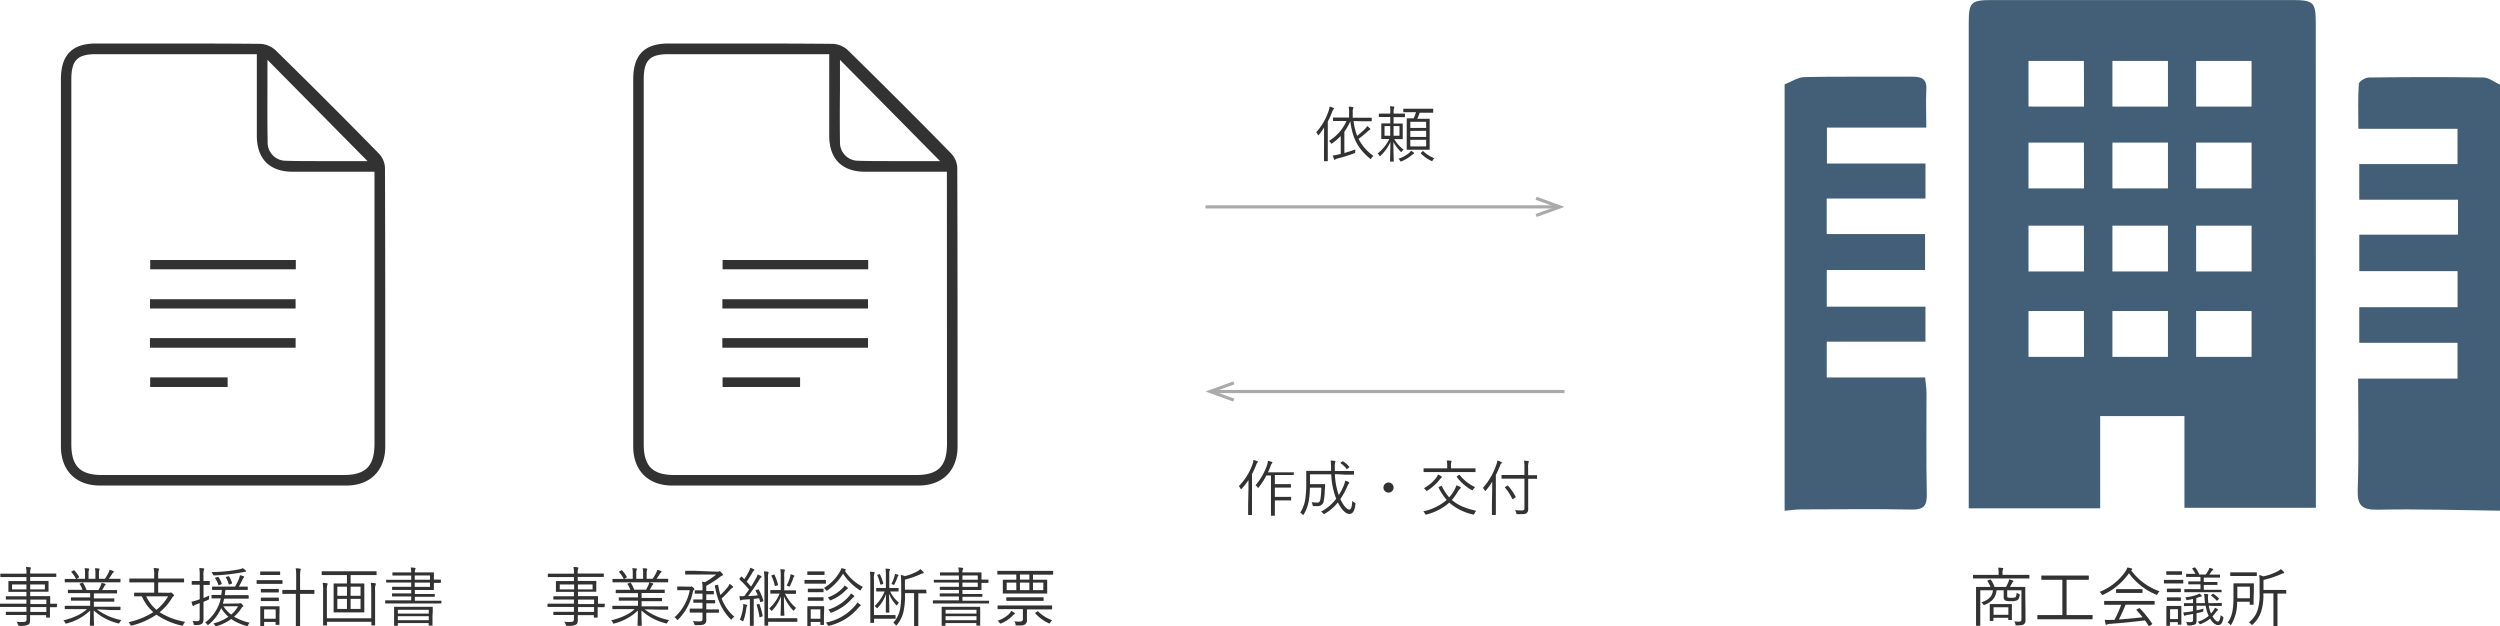 <svg xmlns="http://www.w3.org/2000/svg" viewBox="0 0 779.79 195.34"><defs><style>.cls-1{fill:#435f77;}.cls-2{fill:#323232;}.cls-3{fill:none;stroke:#aaa;stroke-miterlimit:10;stroke-width:0.99px;}.cls-4{fill:#aaa;}</style></defs><g id="レイヤー_2" data-name="レイヤー 2"><g id="レイアウト"><path class="cls-1" d="M596.3,154.37c-4.57-.08-9.43-.12-15.3-.12q-6.25,0-12.5,0l-6.5,0h-.83V29.27a6.71,6.71,0,0,1,1.75-.65c5.24-.1,10.56-.12,15.08-.12h8.89q4.74,0,9.46,0c-.11,2.26-.1,4.47-.07,6.78h-31v20.3H596v1.83H565.23V77.56h30.69v2.1H565.25v20.55H596V102H565.24v20.26h31.07v.12c0,3.54,0,7.08,0,10.62,0,6.94,0,14.11.11,21.19v.17Z"/><path class="cls-1" d="M591.77,126.83c0,2,0,4.11,0,6.16,0,5.49,0,11.13,0,16.77-3.29,0-6.81-.06-10.8-.06q-6.27,0-12.53,0h-2.74V126.83h26M596.7,23.92h-.17q-4.81,0-9.63,0H578c-5.05,0-10.1,0-15.15.12-2.08.05-4.14,1.48-6.2,2.27v133c1.79-.15,3.59-.42,5.38-.42,6.33,0,12.66-.07,19-.07,5.08,0,10.15,0,15.22.12h.31c3.48,0,4.52-1.22,4.44-4.81-.23-10.58-.07-21.16-.1-31.74,0-1.41-.26-2.83-.43-4.65H569.79V106.57h30.79V95.66H569.8V84.21h30.66V73H569.78V61.93h30.81V51H569.85V39.8h31c0-4.22-.19-8,0-11.72.22-3.36-1.29-4.16-4.23-4.16Z"/><path class="cls-1" d="M779.79,159.29c-12.7-.15-25.41-.57-38.1-.31-5.08.1-6.45-1.34-6.28-6.36.4-11.35.13-22.72.13-34.53h31V106.93H735.89V95.83h30.66V84.57H735.9V73.19h30.79V62.29h-30.8V51.17h30.65v-11H735.61c0-5-.16-9.53.14-14,.06-.78,2-2,3.15-2,11.9-.14,23.79-.18,35.69,0,1.74,0,3.47,1.46,5.2,2.24Z"/><path class="cls-1" d="M722.33,7.31c0-6.62-.65-7.29-7.42-7.3q-46.57,0-93.16,0c-7.14,0-7.67.55-7.67,7.54v151h41V129.77h26.28V158.4h41v-4.87Q722.34,80.42,722.33,7.31Zm-72.3,104H632.72V97H650Zm0-26.63H632.72V70.39H650Zm0-25.92H632.72V44.47H650Zm0-25.52H632.72V19H650Zm26.19,78.07H658.9V97h17.32Zm0-26.63H658.9V70.39h17.32Zm0-25.92H658.9V44.47h17.32Zm0-25.52H658.9V19h17.32Zm26.08,78.07H685V97H702.3Zm0-26.63H685V70.39H702.3Zm0-25.92H685V44.47H702.3Zm0-25.52H685V19H702.3Z"/><path class="cls-2" d="M118.27,48C107.39,36.87,96.49,26,85.86,15.59a7.52,7.52,0,0,0-4.6-1.91c-9-.09-18.05-.11-27-.11H30c-7.52,0-11,3.56-11,11.19v73.5q0,20.49,0,41c0,7.52,4.68,12.19,12.19,12.19h76.78c7.52,0,12.19-4.67,12.2-12.17V129.22c0-25.21,0-51.27-.09-76.9A6.89,6.89,0,0,0,118.27,48ZM83.42,28.34q0-3.14,0-6.26V18.66l31.22,31.59h-3.37l-6,0-6.29,0c-3.27,0-6.58,0-9.88-.11a5.66,5.66,0,0,1-5.62-5.86C83.39,39,83.4,33.58,83.42,28.34Zm33.39,110c0,7.06-2.71,9.82-9.65,9.82H31.77c-6.76,0-9.52-2.78-9.52-9.6q0-56.88,0-113.77c0-6,1.87-7.89,7.71-7.89H80.11V26c0,5.52,0,10.93,0,16.34,0,7.23,4,11.22,11.18,11.23h25.52Z"/><path class="cls-2" d="M46.85,84H92.27v-2.9H46.85Z"/><path class="cls-2" d="M46.78,96.23H92.2v-2.9H46.78Z"/><path class="cls-2" d="M46.77,108.46H92.21v-3H46.77Z"/><path class="cls-2" d="M46.84,120.71H71v-3H46.84Z"/><path class="cls-2" d="M296.81,48C285.93,36.87,275,26,264.4,15.59a7.53,7.53,0,0,0-4.61-1.91c-9-.09-18-.11-27-.11H208.51c-7.52,0-11,3.56-11,11.19v73.5q0,20.49,0,41c0,7.52,4.68,12.19,12.19,12.19h76.78c7.52,0,12.19-4.67,12.2-12.17V129.22c0-25.21,0-51.27-.09-76.9A7,7,0,0,0,296.81,48ZM262,28.34q0-3.14,0-6.26V18.66l31.22,31.59h-3.37l-6,0-6.29,0c-3.27,0-6.58,0-9.88-.11A5.66,5.66,0,0,1,262,44.32C261.93,39,261.94,33.58,262,28.34Zm33.38,110c0,7.06-2.7,9.82-9.64,9.82H210.31c-6.77,0-9.52-2.78-9.52-9.6q0-56.88,0-113.77c0-6,1.87-7.89,7.71-7.89h50.15V26c0,5.52,0,10.93,0,16.34,0,7.23,4,11.22,11.18,11.23h25.52Z"/><path class="cls-2" d="M225.39,84h45.42v-2.9H225.39Z"/><path class="cls-2" d="M225.32,96.23h45.42v-2.9H225.32Z"/><path class="cls-2" d="M225.31,108.46h45.44v-3H225.31Z"/><path class="cls-2" d="M225.38,120.71h24.18v-3H225.38Z"/><path class="cls-2" d="M633,180.28c0,.14,0,.16-.14.16s-.72,0-2.6,0h-12.1c-1.86,0-2.48,0-2.58,0s-.16,0-.16-.16v-.82c0-.14,0-.16.16-.16s.72,0,2.58,0h5.24v-.46a7.25,7.25,0,0,0-.14-1.78,12.29,12.29,0,0,1,1.34.1c.14,0,.24.08.24.16a.85.85,0,0,1-.12.36,3.42,3.42,0,0,0-.1,1.16v.46h5.64c1.88,0,2.48,0,2.6,0s.14,0,.14.16Zm-1.22,10.1c0,1.36,0,2.36,0,3a1.49,1.49,0,0,1-.46,1.3c-.26.22-.72.38-2.18.4-.4,0-.42,0-.5-.36a2,2,0,0,0-.38-.88c.5,0,.84.06,1.42.06s.84-.16.84-.72v-9.06h-4.44v1.62c0,.28,0,.5.14.58s.38.14,1.06.14a3,3,0,0,0,1.32-.16c.24-.16.34-.48.42-1.44a1.75,1.75,0,0,0,.66.36c.3.1.32.16.28.48-.12.82-.34,1.28-.76,1.52a3.72,3.72,0,0,1-2,.28,3.68,3.68,0,0,1-1.78-.22,1.29,1.29,0,0,1-.44-1.16v-2h-2.22c-.2,2.2-1.38,3.58-3.6,4.48a.68.68,0,0,1-.28.1c-.1,0-.2-.06-.32-.26a1.87,1.87,0,0,0-.56-.56c2.28-.74,3.48-1.86,3.62-3.76h-3.94v8.3c0,1.78,0,2.54,0,2.64s0,.14-.16.14h-1c-.14,0-.16,0-.16-.14s0-.8,0-2.66v-6.48c0-1.84,0-2.56,0-2.68s0-.16.16-.16.8,0,2.82,0h1.52a8.49,8.49,0,0,0-.92-1.8c-.08-.1-.06-.16.18-.26l.56-.22c.2-.08.26,0,.34.08a9.05,9.05,0,0,1,1.1,2.2h3.58a12.19,12.19,0,0,0,.76-1.56,4.46,4.46,0,0,0,.22-.8,8.51,8.51,0,0,1,1.14.34c.14.06.2.12.2.22s-.08.16-.2.26a1.14,1.14,0,0,0-.28.4,9.46,9.46,0,0,1-.62,1.14h1.84c2,0,2.7,0,2.8,0s.16,0,.16.16,0,.94,0,2.78Zm-4.24.42c0,2,0,2.32,0,2.44s0,.14-.16.14h-.82c-.14,0-.16,0-.16-.14v-.54h-4.62v.82c0,.14,0,.16-.16.16h-.82c-.14,0-.16,0-.16-.16s0-.44,0-2.56V190c0-.94,0-1.3,0-1.42s0-.16.16-.16.58,0,2.1,0h2.4c1.5,0,2,0,2.08,0s.16,0,.16.16,0,.46,0,1.16Zm-1.1-1.38h-4.62v2.34h4.62Z"/><path class="cls-2" d="M652.7,193c0,.14,0,.16-.16.16s-.74,0-2.64,0H638.28c-1.9,0-2.54,0-2.64,0s-.16,0-.16-.16v-1c0-.14,0-.16.16-.16s.74,0,2.64,0h5v-11h-3.62c-2,0-2.68,0-2.78,0s-.16,0-.16-.16v-1c0-.14,0-.16.16-.16s.76,0,2.78,0h8.94c2,0,2.66,0,2.78,0s.16,0,.16.16v1c0,.14,0,.16-.16.16s-.76,0-2.78,0h-4v11h5.34c1.9,0,2.54,0,2.64,0s.16,0,.16.16Z"/><path class="cls-2" d="M673,185.24c-.12.22-.16.32-.26.32a.7.7,0,0,1-.28-.12,19.5,19.5,0,0,1-8.4-6.64,20.1,20.1,0,0,1-8,6.68.74.74,0,0,1-.3.12c-.1,0-.14-.08-.26-.3a2.21,2.21,0,0,0-.62-.68,17.69,17.69,0,0,0,8.14-6.48,4.55,4.55,0,0,0,.52-1.12,7.37,7.37,0,0,1,1.26.26c.2.06.28.12.28.24a.22.22,0,0,1-.14.22,1,1,0,0,0-.22.14,18.64,18.64,0,0,0,8.9,6.56A2.82,2.82,0,0,0,673,185.24Zm-.94,3.2c0,.14,0,.16-.16.16s-.76,0-2.76,0H663c-.6,1.5-1.28,3.06-2.08,4.62,2.4-.16,5.1-.42,7.4-.68-.58-.74-1.2-1.46-1.88-2.2-.12-.12-.08-.18.12-.28l.58-.32c.16-.08.22-.08.3,0a35.87,35.87,0,0,1,3.84,4.74c.08.1.08.18-.1.3l-.62.42a.62.62,0,0,1-.22.1c-.06,0-.1,0-.16-.12-.38-.58-.74-1.14-1.14-1.68-3.52.46-7.52.84-11,1.1a1.51,1.51,0,0,0-.76.18.35.35,0,0,1-.26.12c-.12,0-.18-.1-.22-.22a12.06,12.06,0,0,1-.3-1.34,19.66,19.66,0,0,0,2.18,0c.28,0,.56,0,.86,0a36.32,36.32,0,0,0,2.1-4.7h-2.4c-2,0-2.64,0-2.74,0s-.18,0-.18-.16v-.88c0-.14,0-.16.18-.16s.76,0,2.74,0h9.9c2,0,2.64,0,2.76,0s.16,0,.16.16Zm-3.78-3.66c0,.14,0,.16-.16.16s-.66,0-2.34,0h-3.24c-1.68,0-2.24,0-2.34,0s-.16,0-.16-.16v-.86c0-.14,0-.16.16-.16s.66,0,2.34,0h3.24c1.68,0,2.24,0,2.34,0s.16,0,.16.16Z"/><path class="cls-2" d="M681,181.82c0,.16,0,.18-.16.18s-.54,0-2,0h-1.72c-1.48,0-1.9,0-2,0s-.16,0-.16-.18V181c0-.14,0-.14.16-.14s.52,0,2,0h1.72c1.46,0,1.9,0,2,0s.16,0,.16.14Zm-.4-2.7c0,.14,0,.16-.16.16s-.46,0-1.68,0h-1.22c-1.22,0-1.58,0-1.68,0s-.16,0-.16-.16v-.78c0-.14,0-.16.16-.16s.46,0,1.68,0h1.22c1.22,0,1.58,0,1.68,0s.16,0,.16.16Zm-.2,12.76c0,2.32,0,2.7,0,2.8s0,.16-.16.16h-.78c-.14,0-.16,0-.16-.16v-.62h-2.46v1c0,.12,0,.14-.16.14h-.8c-.14,0-.16,0-.16-.14s0-.52,0-2.94v-1.2c0-1.2,0-1.64,0-1.76s0-.16.16-.16.46,0,1.64,0h1.06c1.18,0,1.54,0,1.66,0s.16,0,.16.16,0,.54,0,1.46Zm-.16-7.34c0,.14,0,.16-.18.16s-.4,0-1.5,0h-1c-1.12,0-1.42,0-1.52,0s-.16,0-.16-.16v-.78c0-.14,0-.16.16-.16s.4,0,1.52,0h1c1.1,0,1.4,0,1.5,0s.18,0,.18.16Zm0,2.74c0,.12,0,.14-.18.14s-.4,0-1.5,0h-1c-1.12,0-1.42,0-1.52,0s-.16,0-.16-.14v-.8c0-.14,0-.16.16-.16s.4,0,1.52,0h1c1.1,0,1.4,0,1.5,0s.18,0,.18.16Zm-.9,2.74h-2.46v3.08h2.46Zm9.62-1.1a9.92,9.92,0,0,0,.68,2.44,8.87,8.87,0,0,0,.82-1,6.08,6.08,0,0,0,.42-.82,6.63,6.63,0,0,1,.8.46c.1.08.16.14.16.24s-.1.16-.22.24a3.07,3.07,0,0,0-.5.56,11.13,11.13,0,0,1-1,1.2c.66,1.16,1.28,1.64,1.66,1.64s.68-.54.9-2a2.23,2.23,0,0,0,.54.4c.32.18.34.2.26.6-.26,1.52-.76,2.08-1.6,2.08s-1.74-.68-2.5-2a11.34,11.34,0,0,1-2.86,1.66,1,1,0,0,1-.3.1c-.1,0-.14-.08-.28-.3a2.51,2.51,0,0,0-.44-.48,8.94,8.94,0,0,0,3.42-1.84,12.82,12.82,0,0,1-.94-3.16l-2.84,0v1.44c.64-.14,1.34-.3,2.18-.54a4,4,0,0,0-.1.62c0,.32,0,.34-.3.4l-1.78.42c0,.76,0,1.44,0,2.06,0,.86-.1,1.2-.48,1.42a4,4,0,0,1-2,.32c-.38,0-.36,0-.48-.4a2.68,2.68,0,0,0-.32-.72,9.36,9.36,0,0,0,1.34.1c.62,0,.86-.16.86-.8V191.5c-.52.1-1,.2-1.58.28a3,3,0,0,0-.8.2c-.08,0-.18.12-.26.12s-.14-.06-.18-.22A7.67,7.67,0,0,1,681,191a11.65,11.65,0,0,0,1.62-.14c.48-.06.94-.14,1.42-.22V189c-1.88,0-2.52.06-2.66.06s-.16,0-.16-.16v-.64c0-.14,0-.14.16-.14s.8,0,2.66,0v-1.3c-.54.12-1.1.24-1.7.34-.32.06-.34.08-.42-.22a1.71,1.71,0,0,0-.32-.6,17.06,17.06,0,0,0,3.66-.82,2.76,2.76,0,0,0,.74-.38,4.31,4.31,0,0,1,.7.58.32.32,0,0,1,.1.2c0,.1-.1.16-.26.18a2.94,2.94,0,0,0-.54.12c-.32.12-.62.22-.94.32v1.58l2.7,0c-.06-.54-.1-1.1-.14-1.72a5.24,5.24,0,0,0-.18-1.16,7.92,7.92,0,0,1,1.06.08c.18,0,.3.08.3.2a.84.84,0,0,1-.08.3,4.07,4.07,0,0,0,0,.94c0,.48.06.92.1,1.36l1.28,0c2,0,2.64-.06,2.78-.06s.14,0,.14.16v.62c0,.14,0,.16-.14.16s-.84,0-2.8,0Zm4-4.36c0,.14,0,.16-.16.16s-.78,0-2.76,0h-5.8c-2,0-2.66,0-2.78,0s-.14,0-.14-.16v-.64c0-.14,0-.16.14-.16s.8,0,2.78,0h2.12v-1.5h-1.14c-1.82,0-2.38,0-2.48,0s-.18,0-.18-.16v-.6c0-.14,0-.16.18-.16s.66,0,2.48,0h1.14v-1.38h-1.64c-1.92,0-2.56,0-2.68,0s-.16,0-.16-.16v-.64c0-.14,0-.16.16-.16s.76,0,2.68,0h.08a8.12,8.12,0,0,0-1-1.56c-.08-.1,0-.16.16-.24l.42-.16c.18-.08.26-.1.36,0A9.53,9.53,0,0,1,686,179.2h2a9.44,9.44,0,0,0,.8-1.24,3.22,3.22,0,0,0,.34-.84,6.68,6.68,0,0,1,1,.28c.14.06.2.1.2.2a.26.26,0,0,1-.16.24,1.33,1.33,0,0,0-.36.38c-.24.34-.44.64-.7,1h.48c1.94,0,2.58,0,2.7,0s.16,0,.16.16V180c0,.14,0,.16-.16.16s-.76,0-2.7,0h-2.2v1.38h1.62c1.8,0,2.38,0,2.48,0s.16,0,.16.16v.6c0,.14,0,.16-.16.16s-.68,0-2.48,0h-1.62v1.5h2.6c2,0,2.66,0,2.76,0s.16,0,.16.16Zm-2.86.78c.14-.12.18-.16.3-.08a7.91,7.91,0,0,1,1.7,1.4c.08.08.08.14-.06.26l-.38.34c-.2.18-.22.16-.32,0a9,9,0,0,0-1.62-1.42c-.14-.08-.12-.14.06-.28Z"/><path class="cls-2" d="M702.94,186.64c0,1.28,0,1.7,0,1.82s0,.16-.16.16h-.9c-.14,0-.16,0-.16-.16v-.78h-3.94a13.24,13.24,0,0,1-1.74,7c-.1.18-.16.28-.24.28s-.14-.08-.26-.22a2,2,0,0,0-.72-.54c1.82-2.34,1.84-5.5,1.84-8.86,0-2.18,0-3.12,0-3.22s0-.16.16-.16.54,0,2,0h2.1c1.4,0,1.84,0,1.94,0s.16,0,.16.16,0,.58,0,1.86Zm1-7.14c0,.14,0,.16-.16.16s-.66,0-2.36,0h-3.26c-1.7,0-2.26,0-2.36,0s-.16,0-.16-.16v-.82c0-.14,0-.16.16-.16s.66,0,2.36,0h3.26c1.7,0,2.24,0,2.36,0s.16,0,.16.16ZM701.76,183h-3.9v2.34c0,.44,0,.86,0,1.26h3.92Zm11.38,2c0,.14,0,.16-.16.16s-.66,0-2.44,0h-.16v7.44c0,1.7,0,2.42,0,2.52s0,.16-.16.16h-.94c-.14,0-.16,0-.16-.16s0-.82,0-2.52V185.1h-3.14a16.63,16.63,0,0,1-.68,5.62,9.55,9.55,0,0,1-2.56,4c-.14.14-.22.22-.3.22s-.12-.08-.24-.22a2.34,2.34,0,0,0-.76-.58,7.77,7.77,0,0,0,2.8-4.06,15.94,15.94,0,0,0,.56-5v-3.1a18.52,18.52,0,0,0-.12-2.6,5.14,5.14,0,0,1,1.3.4,17.33,17.33,0,0,0,4.44-1.58,4.53,4.53,0,0,0,1-.68,4.73,4.73,0,0,1,.92.86.38.38,0,0,1,.12.28c0,.08-.12.16-.26.18a2.16,2.16,0,0,0-.72.24,31.2,31.2,0,0,1-5.46,1.82V184h4.48c1.78,0,2.36,0,2.44,0s.16,0,.16.16Z"/><path class="cls-2" d="M17.72,189.24c0,.14,0,.16-.14.16l-2,0v1.28c0,1.26,0,1.7,0,1.8s0,.16-.16.16h-.88c-.14,0-.16,0-.16-.16v-.62h-5c0,.56,0,1.06,0,1.46,0,.88-.14,1.24-.56,1.52a5.45,5.45,0,0,1-2.7.36c-.38,0-.38,0-.5-.38a3.57,3.57,0,0,0-.48-.9A10.47,10.47,0,0,0,7,194c1.08,0,1.28-.16,1.28-1v-1.18H4.8c-2,0-2.7,0-2.82,0s-.16,0-.16-.16V191c0-.14,0-.16.16-.16s.78,0,2.82,0H8.24v-1.52H2.74c-1.86,0-2.48,0-2.58,0s-.16,0-.16-.16v-.7c0-.14,0-.16.16-.16s.72,0,2.58,0h5.5V187H4.8c-2,0-2.7,0-2.82,0s-.16,0-.16-.14v-.72c0-.14,0-.16.16-.16s.8,0,2.82,0H8.24v-1.36H5.6c-2,0-2.72,0-2.82,0s-.16,0-.16-.18,0-.32,0-1.1v-.84c0-.76,0-1,0-1.1s0-.16.16-.16.82,0,2.82,0H8.24v-1.24H2.88c-1.88,0-2.52,0-2.62,0s-.16,0-.16-.16v-.74c0-.14,0-.16.16-.16s.74,0,2.62,0H8.24a9,9,0,0,0-.14-2.08,8.59,8.59,0,0,1,1.3.1c.14,0,.24.08.24.16a.85.85,0,0,1-.12.38,4.49,4.49,0,0,0-.1,1.4v0h5.36c1.88,0,2.5,0,2.62,0s.16,0,.16.16v.74c0,.14,0,.16-.16.16s-.74,0-2.62,0H9.42v1.24h2.72c2,0,2.72,0,2.84,0s.16,0,.16.16,0,.34,0,1.1v.84c0,.78,0,1,0,1.1s0,.18-.16.18-.82,0-2.84,0H9.42v1.36h3.22c2,0,2.76,0,2.86,0s.16,0,.16.16,0,.52,0,1.78v.44c1.34,0,1.86,0,2,0s.14,0,.14.16ZM8.24,182.3H3.76v1.54H8.24Zm5.76,0H9.42v1.54H14Zm.46,4.72h-5v1.4h5Zm0,2.34h-5v1.52h5Z"/><path class="cls-2" d="M30.22,190.06a18.2,18.2,0,0,0,7.64,3.36,3.52,3.52,0,0,0-.52.72c-.2.38-.2.38-.58.26a17,17,0,0,1-7.52-4c0,3,.1,4.28.1,4.62,0,.14,0,.16-.16.16h-1c-.14,0-.16,0-.16-.16,0-.34.08-1.56.1-4.58a16.58,16.58,0,0,1-7.24,4c-.36.12-.4.12-.58-.24a2,2,0,0,0-.54-.68c3.28-.86,5.66-1.92,7.36-3.52H23c-1.9,0-2.52,0-2.62,0s-.18,0-.18-.16v-.72c0-.14,0-.16.18-.16s.72,0,2.62,0h5.12v-1.6h-3c-2,0-2.74,0-2.84,0s-.16,0-.16-.14v-.7c0-.16,0-.18.16-.18s.8,0,2.84,0h3V185h-4c-2,0-2.66,0-2.76,0s-.18,0-.18-.16v-.72c0-.14,0-.16.18-.16s.76,0,2.76,0h1.6a7.66,7.66,0,0,0-.84-1.72c-.1-.14-.06-.18.16-.26l.52-.18c.2-.08.24-.08.32,0A10.45,10.45,0,0,1,27,184.06h3.7a12.38,12.38,0,0,0,.74-1.46,4.83,4.83,0,0,0,.24-.8c.36.08.66.16,1.06.28.12,0,.22.12.22.22s-.1.18-.18.24a1.39,1.39,0,0,0-.28.42,12.25,12.25,0,0,1-.66,1.1h1.74c2,0,2.66,0,2.78,0s.16,0,.16.16v.72c0,.14,0,.16-.16.16s-.76,0-2.78,0H29.28v1.54h3.38c2,0,2.72,0,2.84,0s.16,0,.16.18v.7c0,.12,0,.14-.16.14s-.8,0-2.84,0H29.28v1.6h5.5c1.9,0,2.52,0,2.64,0s.16,0,.16.16v.72c0,.14,0,.16-.16.16s-.74,0-2.64,0Zm7.36-8.58c0,.14,0,.16-.16.16s-.74,0-2.64,0H23c-1.9,0-2.52,0-2.62,0s-.18,0-.18-.16v-.72c0-.16,0-.18.18-.18s.72,0,2.62,0h.7a9.1,9.1,0,0,0-1.42-2.12c-.08-.1-.08-.16.12-.26l.54-.28c.14-.08.2-.08.28,0a11.63,11.63,0,0,1,1.44,2c.06.12,0,.16-.12.26l-.66.36h2.64v-1.5a8.32,8.32,0,0,0-.12-1.82c.42,0,.9.06,1.22.1.12,0,.2.08.2.18a.55.55,0,0,1-.08.28,3.39,3.39,0,0,0-.12,1.26v1.5h2.14v-1.48a7.16,7.16,0,0,0-.14-1.82c.42,0,.92.06,1.24.1.12,0,.2.08.2.18a.76.76,0,0,1-.08.26,4,4,0,0,0-.12,1.26v1.5h1.86a15,15,0,0,0,1.12-1.88,3.06,3.06,0,0,0,.32-.94,9.49,9.49,0,0,1,1.14.38c.12,0,.2.12.2.2a.27.27,0,0,1-.16.26,1.34,1.34,0,0,0-.34.4c-.32.52-.68,1.06-1.06,1.58h.84c1.9,0,2.52,0,2.64,0s.16,0,.16.18Z"/><path class="cls-2" d="M52.66,184.9a1.27,1.27,0,0,0,.5-.08.71.71,0,0,1,.2,0c.14,0,.24.08.54.38s.38.44.38.56-.08.18-.2.26a1.3,1.3,0,0,0-.42.48,16.78,16.78,0,0,1-3.88,4.46,21.61,21.61,0,0,0,8,3,2.44,2.44,0,0,0-.6.88c-.16.36-.18.36-.56.28a22.34,22.34,0,0,1-7.82-3.4,24.5,24.5,0,0,1-7.62,3.38c-.38.1-.36.08-.54-.28a3.06,3.06,0,0,0-.54-.76,23.92,23.92,0,0,0,7.72-3.12A13.74,13.74,0,0,1,44.26,186L42,186c-.14,0-.16,0-.16-.16V185c0-.12,0-.14.16-.14s.78,0,2.78,0h3.32v-3.2H43.16c-1.92,0-2.56,0-2.66,0s-.16,0-.16-.16v-.88c0-.14,0-.16.16-.16s.74,0,2.66,0h4.92v-.86a8.84,8.84,0,0,0-.16-2.42c.48,0,1,.06,1.4.12.16,0,.28.1.28.2a1.79,1.79,0,0,1-.12.4,5.37,5.37,0,0,0-.14,1.62v.94H54.6c1.92,0,2.56,0,2.66,0s.16,0,.16.16v.88c0,.14,0,.16-.16.16s-.74,0-2.66,0H49.34v3.2ZM45.6,186a12.21,12.21,0,0,0,3.2,4.2,14.73,14.73,0,0,0,3.64-4.2Z"/><path class="cls-2" d="M65.44,182.3c0,.14,0,.16-.16.16s-.48,0-1.7,0h-.1v4.08c.54-.22,1.14-.48,1.78-.8a5.46,5.46,0,0,0-.06.82c0,.38,0,.42-.3.54-.48.24-1,.44-1.42.64V190c0,1.3,0,2.24,0,3,0,.94-.14,1.28-.52,1.58a3.26,3.26,0,0,1-2.08.36c-.38,0-.42,0-.5-.42a2.48,2.48,0,0,0-.36-.84,13.39,13.39,0,0,0,1.58.06c.48,0,.68-.2.68-.86v-4.76c-.34.14-.68.26-1,.38a2.39,2.39,0,0,0-.76.4.39.39,0,0,1-.24.12.23.23,0,0,1-.22-.18,10.27,10.27,0,0,1-.34-1.16,13.53,13.53,0,0,0,1.78-.48c.22-.08.5-.16.8-.28v-4.54h-.58c-1.28,0-1.66,0-1.76,0s-.16,0-.16-.16v-.84c0-.14,0-.16.16-.16s.48,0,1.76,0h.58v-1.62a14.41,14.41,0,0,0-.14-2.42,11.5,11.5,0,0,1,1.28.1c.16,0,.26.1.26.16a.93.93,0,0,1-.12.4,5.06,5.06,0,0,0-.12,1.72v1.66h.1c1.22,0,1.58,0,1.7,0s.16,0,.16.16Zm9,5.92a.8.8,0,0,0,.4-.08.36.36,0,0,1,.2,0c.14,0,.28.1.52.38a1.21,1.21,0,0,1,.32.52c0,.1-.06.16-.18.22s-.24.2-.52.62A12.5,12.5,0,0,1,73,192.36a17,17,0,0,0,4.88,1.88,2.26,2.26,0,0,0-.48.72c-.1.26-.14.34-.28.34a1,1,0,0,1-.28-.06,15.83,15.83,0,0,1-4.72-2.16,15.1,15.1,0,0,1-4.48,2.2,1.11,1.11,0,0,1-.3.06c-.12,0-.18-.08-.3-.28a2.11,2.11,0,0,0-.5-.6,14.23,14.23,0,0,0,4.7-2.08A11.26,11.26,0,0,1,69,189.7a14,14,0,0,1-3.88,5.1c-.14.1-.22.16-.28.16s-.14-.06-.26-.22a2.56,2.56,0,0,0-.6-.56,12.76,12.76,0,0,0,4.88-7.52h0c-2,0-2.64,0-2.74,0s-.14,0-.14-.16v-.78c0-.14,0-.16.14-.16s.78,0,2.74,0H69A13.84,13.84,0,0,0,69.2,184H69c-1.94,0-2.6,0-2.7,0s-.16,0-.16-.16v-.72c0-.14,0-.16.16-.16s.76,0,2.7,0h4.32a14.7,14.7,0,0,0,1.24-2.54,4.63,4.63,0,0,0,.28-1,8.54,8.54,0,0,1,1.14.32.23.23,0,0,1,.18.22c0,.1-.06.16-.16.24a.91.91,0,0,0-.26.38,25.11,25.11,0,0,1-1.24,2.4c1.86,0,2.5,0,2.62,0s.16,0,.16.16v.72c0,.14,0,.16-.16.16s-.76,0-2.7,0h-4.1c-.06.56-.12,1.1-.22,1.62h4.56c2,0,2.64,0,2.74,0s.16,0,.16.16v.78c0,.14,0,.16-.16.16s-.78,0-2.74,0H69.92q-.18.81-.42,1.56Zm2-9.86a4.43,4.43,0,0,0-.72.12,60,60,0,0,1-8.76,1c-.4,0-.42,0-.58-.36a3,3,0,0,0-.42-.68,47.63,47.63,0,0,0,8.78-.88,4.67,4.67,0,0,0,1-.34,5.87,5.87,0,0,1,.88.7.38.38,0,0,1,.14.26C76.74,178.3,76.58,178.36,76.4,178.36ZM67.82,180c.24-.1.26-.08.34,0a9.31,9.31,0,0,1,1,2c.06.14,0,.16-.18.26l-.52.22c-.22.1-.28.12-.34-.06a7.44,7.44,0,0,0-1-2c-.1-.14-.08-.18.16-.28Zm1.86,9.1a10.46,10.46,0,0,0,2.42,2.6,9.2,9.2,0,0,0,2.16-2.6Zm1.4-9.3c.24-.1.28-.08.36,0a9.29,9.29,0,0,1,.94,2c0,.14,0,.2-.18.28l-.48.18c-.28.1-.32.12-.38-.06a9.34,9.34,0,0,0-.86-2.06c-.06-.12,0-.16.2-.26Z"/><path class="cls-2" d="M88.12,181.94c0,.16,0,.18-.14.18s-.64,0-2.26,0H82.44c-1.62,0-2.16,0-2.26,0s-.14,0-.14-.18v-.84c0-.12,0-.14.14-.14s.64,0,2.26,0h3.28c1.62,0,2.14,0,2.26,0s.14,0,.14.14Zm-.74-2.74c0,.14,0,.16-.18.16s-.5,0-1.86,0H83.2c-1.38,0-1.78,0-1.88,0s-.16,0-.16-.16v-.8c0-.14,0-.16.16-.16s.5,0,1.88,0h2.14c1.36,0,1.76,0,1.86,0s.18,0,.18.16Zm-.22,12.74c0,2.32,0,2.7,0,2.8s0,.16-.16.16h-.88c-.14,0-.16,0-.16-.16V194H82.38v1.16c0,.14,0,.14-.16.14h-.88c-.14,0-.16,0-.16-.14s0-.52,0-2.94V191c0-1.2,0-1.64,0-1.74s0-.16.16-.16.52,0,1.84,0h2c1.32,0,1.74,0,1.86,0s.16,0,.16.16,0,.52,0,1.44Zm-.18-7.3c0,.14,0,.16-.18.16s-.46,0-1.7,0H83.24c-1.26,0-1.62,0-1.72,0s-.16,0-.16-.16v-.78c0-.14,0-.16.16-.16s.46,0,1.72,0H85.1c1.24,0,1.6,0,1.7,0s.18,0,.18.16Zm0,2.7c0,.12,0,.14-.18.14s-.46,0-1.7,0H83.24c-1.26,0-1.62,0-1.72,0s-.16,0-.16-.14v-.78c0-.14,0-.16.16-.16s.46,0,1.72,0H85.1c1.24,0,1.6,0,1.7,0s.18,0,.18.16Zm-1,2.74H82.38V193H86Zm12.08-5c0,.14,0,.16-.16.16s-.72,0-2.62,0H93.6v6.36c0,2.38,0,3.42,0,3.52s0,.16-.16.16h-1c-.14,0-.16,0-.16-.16s0-1.14,0-3.5v-6.38H90.84c-1.9,0-2.52,0-2.62,0s-.16,0-.16-.16v-.9c0-.16,0-.18.16-.18s.72,0,2.62,0h1.54V180a16,16,0,0,0-.14-2.74c.52,0,1,.06,1.34.1.14,0,.24.1.24.18a2,2,0,0,1-.1.36,9.52,9.52,0,0,0-.12,2.06V184h1.7c1.9,0,2.52,0,2.62,0s.16,0,.16.18Z"/><path class="cls-2" d="M117.46,179.24c0,.12,0,.14-.16.14s-.74,0-2.66,0h-5.28V182h1.54c1.84,0,2.46,0,2.58,0s.16,0,.16.16,0,.66,0,2.2v4.3c0,1.52,0,2.1,0,2.2s0,.16-.16.16-.74,0-2.58,0h-4.12c-1.82,0-2.44,0-2.56,0s-.16,0-.16-.16,0-.68,0-2.2v-4.3c0-1.54,0-2.1,0-2.2s0-.16.16-.16.74,0,2.56,0h1.44v-2.62h-5.08c-1.9,0-2.54,0-2.64,0s-.16,0-.16-.14v-.88c0-.16,0-.18.16-.18s.74,0,2.64,0h11.5c1.92,0,2.54,0,2.66,0s.16,0,.16.18Zm-1.66,5a14.17,14.17,0,0,0-.14-2.44c.62,0,1,.08,1.32.12.16,0,.26.1.26.22a.49.49,0,0,1-.1.3,4.88,4.88,0,0,0-.14,1.82v6.84c0,2.58,0,3.74,0,3.84s0,.16-.16.16H116c-.14,0-.16,0-.16-.16v-1H102v1c0,.14,0,.16-.16.16h-.9c-.14,0-.16,0-.16-.16s0-1.26,0-3.8v-6.92a15.21,15.21,0,0,0-.12-2.42c.5,0,.8.06,1.26.12.18,0,.28.12.28.22a1,1,0,0,1-.14.38,6.8,6.8,0,0,0-.1,1.76v8.56H115.8ZM108.22,183h-3v2.84h3Zm0,3.8h-3v3.14h3Zm4.24-3.8h-3.1v2.84h3.1Zm0,3.8h-3.1v3.14h3.1Z"/><path class="cls-2" d="M137.66,188.08c0,.14,0,.16-.16.16s-.72,0-2.6,0h-12c-1.88,0-2.5,0-2.6,0s-.16,0-.16-.16v-.66c0-.14,0-.16.16-.16s.72,0,2.6,0h5.36v-1.22h-3c-2,0-2.7,0-2.82,0s-.16,0-.16-.16v-.64c0-.14,0-.16.16-.16s.78,0,2.82,0h3V184h-3c-2,0-2.68,0-2.8,0s-.16,0-.16-.16v-.64c0-.14,0-.16.16-.16s.78,0,2.8,0h3v-1.34h-4.94c-2,0-2.62,0-2.72,0s-.16,0-.16-.16V181c0-.14,0-.16.16-.16s.76,0,2.72,0h4.94v-1.32h-2.86c-2,0-2.72,0-2.84,0s-.16,0-.16-.16v-.66c0-.14,0-.16.16-.16s.8,0,2.84,0h2.86a6.4,6.4,0,0,0-.16-1.54,10.76,10.76,0,0,1,1.28.12c.12,0,.24.08.24.18a.85.85,0,0,1-.1.34,1.9,1.9,0,0,0-.12.9h2.72c2.1,0,3,0,3.06,0s.16,0,.16.16,0,.56,0,1.7v.38c1.2,0,1.9,0,2,0s.18,0,.18.18v.68c0,.14,0,.16-.18.16s-.8,0-2,0v.42c0,1.08,0,1.56,0,1.66s0,.16-.16.16-1,0-3.06,0h-2.72v1.24h3.26c2,0,2.7,0,2.82,0s.14,0,.14.16V186c0,.14,0,.16-.14.16s-.8,0-2.82,0h-3.26v1.22h5.54c1.88,0,2.5,0,2.6,0s.16,0,.16.16Zm-2.76,4.12c0,2.32,0,2.68,0,2.8s0,.14-.16.14h-.88c-.14,0-.16,0-.16-.14v-.66H124.1v.72c0,.12,0,.14-.16.14h-.86c-.14,0-.16,0-.16-.14s0-.48,0-2.82v-1.16c0-1.12,0-1.52,0-1.64s0-.16.16-.16.82,0,2.8,0H132c2,0,2.7,0,2.82,0s.16,0,.16.16,0,.52,0,1.42Zm-1.16-2H124.1v1.2h9.64Zm0,2H124.1v1.24h9.64Zm.38-12.7h-4.76v1.32h4.76Zm0,2.22h-4.76v1.34h4.76Z"/><path class="cls-2" d="M188.56,189.24c0,.14,0,.16-.14.16l-2,0v1.28c0,1.26,0,1.7,0,1.8s0,.16-.16.16h-.88c-.14,0-.16,0-.16-.16v-.62h-5c0,.56,0,1.06,0,1.46,0,.88-.14,1.24-.56,1.52a5.45,5.45,0,0,1-2.7.36c-.38,0-.38,0-.5-.38a3.57,3.57,0,0,0-.48-.9,10.47,10.47,0,0,0,1.76.08c1.08,0,1.28-.16,1.28-1v-1.18h-3.44c-2,0-2.7,0-2.82,0s-.16,0-.16-.16V191c0-.14,0-.16.16-.16s.78,0,2.82,0h3.44v-1.52h-5.5c-1.86,0-2.48,0-2.58,0s-.16,0-.16-.16v-.7c0-.14,0-.16.16-.16s.72,0,2.58,0h5.5V187h-3.44c-2,0-2.7,0-2.82,0s-.16,0-.16-.14v-.72c0-.14,0-.16.16-.16s.8,0,2.82,0h3.44v-1.36h-2.64c-2,0-2.72,0-2.82,0s-.16,0-.16-.18,0-.32,0-1.1v-.84c0-.76,0-1,0-1.1s0-.16.16-.16.82,0,2.82,0h2.64v-1.24h-5.36c-1.88,0-2.52,0-2.62,0s-.16,0-.16-.16v-.74c0-.14,0-.16.16-.16s.74,0,2.62,0h5.36a9,9,0,0,0-.14-2.08,8.59,8.59,0,0,1,1.3.1c.14,0,.24.08.24.16a.85.85,0,0,1-.12.38,4.49,4.49,0,0,0-.1,1.4v0h5.36c1.88,0,2.5,0,2.62,0s.16,0,.16.16v.74c0,.14,0,.16-.16.16s-.74,0-2.62,0h-5.36v1.24H183c2,0,2.72,0,2.84,0s.16,0,.16.16,0,.34,0,1.1v.84c0,.78,0,1,0,1.1s0,.18-.16.18-.82,0-2.84,0h-2.72v1.36h3.22c2,0,2.76,0,2.86,0s.16,0,.16.16,0,.52,0,1.78v.44c1.34,0,1.86,0,2,0s.14,0,.14.16Zm-9.48-6.94H174.6v1.54h4.48Zm5.76,0h-4.58v1.54h4.58Zm.46,4.72h-5v1.4h5Zm0,2.34h-5v1.52h5Z"/><path class="cls-2" d="M201.06,190.06a18.2,18.2,0,0,0,7.64,3.36,3.52,3.52,0,0,0-.52.72c-.2.38-.2.38-.58.26a17,17,0,0,1-7.52-4c0,3,.1,4.28.1,4.62,0,.14,0,.16-.16.16h-1c-.14,0-.16,0-.16-.16,0-.34.08-1.56.1-4.58a16.58,16.58,0,0,1-7.24,4c-.36.12-.4.12-.58-.24a2,2,0,0,0-.54-.68c3.28-.86,5.66-1.92,7.36-3.52h-4.16c-1.9,0-2.52,0-2.62,0s-.18,0-.18-.16v-.72c0-.14,0-.16.18-.16s.72,0,2.62,0H199v-1.6h-3c-2,0-2.74,0-2.84,0s-.16,0-.16-.14v-.7c0-.16,0-.18.16-.18s.8,0,2.84,0h3V185h-4c-2,0-2.66,0-2.76,0s-.18,0-.18-.16v-.72c0-.14,0-.16.18-.16s.76,0,2.76,0h1.6a7.66,7.66,0,0,0-.84-1.72c-.1-.14-.06-.18.16-.26l.52-.18c.2-.08.24-.08.32,0a10.45,10.45,0,0,1,1.06,2.12h3.7a12.38,12.38,0,0,0,.74-1.46,4.83,4.83,0,0,0,.24-.8c.36.08.66.16,1.06.28.12,0,.22.12.22.22s-.1.18-.18.24a1.39,1.39,0,0,0-.28.42,12.25,12.25,0,0,1-.66,1.1h1.74c2,0,2.66,0,2.78,0s.16,0,.16.16v.72c0,.14,0,.16-.16.16s-.76,0-2.78,0h-4.28v1.54h3.38c2,0,2.72,0,2.84,0s.16,0,.16.18v.7c0,.12,0,.14-.16.14s-.8,0-2.84,0h-3.38v1.6h5.5c1.9,0,2.52,0,2.64,0s.16,0,.16.16v.72c0,.14,0,.16-.16.16s-.74,0-2.64,0Zm7.36-8.58c0,.14,0,.16-.16.16s-.74,0-2.64,0H193.84c-1.9,0-2.52,0-2.62,0s-.18,0-.18-.16v-.72c0-.16,0-.18.18-.18s.72,0,2.62,0h.7a9.1,9.1,0,0,0-1.42-2.12c-.08-.1-.08-.16.12-.26l.54-.28c.14-.08.2-.08.28,0a11.63,11.63,0,0,1,1.44,2c.06.12,0,.16-.12.26l-.66.36h2.64v-1.5a8.32,8.32,0,0,0-.12-1.82c.42,0,.9.06,1.22.1.12,0,.2.08.2.18a.55.55,0,0,1-.08.28,3.39,3.39,0,0,0-.12,1.26v1.5h2.14v-1.48a7.16,7.16,0,0,0-.14-1.82c.42,0,.92.06,1.24.1.12,0,.2.08.2.18a.76.76,0,0,1-.08.26,4,4,0,0,0-.12,1.26v1.5h1.86a15,15,0,0,0,1.12-1.88,3.06,3.06,0,0,0,.32-.94,9.49,9.49,0,0,1,1.14.38c.12,0,.2.12.2.2a.27.27,0,0,1-.16.26,1.34,1.34,0,0,0-.34.4c-.32.52-.68,1.06-1.06,1.58h.84c1.9,0,2.52,0,2.64,0s.16,0,.16.18Z"/><path class="cls-2" d="M215.1,183a1.05,1.05,0,0,0,.36,0,.57.57,0,0,1,.24-.08c.12,0,.22.06.52.34s.38.4.38.5,0,.16-.16.24a.82.82,0,0,0-.3.5,17.18,17.18,0,0,1-4.54,8.68c-.14.12-.2.2-.28.2s-.14-.08-.28-.24a2,2,0,0,0-.66-.58,15.33,15.33,0,0,0,4.76-8.46h-2c-1.26,0-1.62,0-1.74,0s-.16,0-.16-.16v-.8c0-.16,0-.18.16-.18s.48,0,1.74,0Zm8.6-4.68a1.21,1.21,0,0,0,.56-.08.46.46,0,0,1,.22-.06c.1,0,.24.08.56.42s.44.56.44.72-.1.2-.24.24a2.69,2.69,0,0,0-.8.5,33.53,33.53,0,0,1-4.14,2.68v1.6h.36c1.34,0,1.74,0,1.86,0s.14,0,.14.16v.72c0,.14,0,.16-.14.16s-.52,0-1.86,0h-.36v1.8h.6c1.5,0,1.94,0,2,0s.16,0,.16.16v.7c0,.14,0,.16-.16.16s-.54,0-2,0h-.6v1.88h1.32c1.78,0,2.38,0,2.48,0s.16,0,.16.16v.72c0,.14,0,.16-.16.16s-.7,0-2.48,0H220.3c0,.78,0,1.44,0,2.18a1.44,1.44,0,0,1-.42,1.26c-.38.34-1,.46-2.84.42-.38,0-.38,0-.5-.42a2.65,2.65,0,0,0-.42-.86,14.57,14.57,0,0,0,2.06.12c.66,0,.94-.14.94-.74v-2h-1.32c-1.78,0-2.38,0-2.48,0s-.18,0-.18-.16V190c0-.14,0-.16.18-.16s.7,0,2.48,0h1.32V188h-.64c-1.5,0-1.94,0-2.06,0s-.16,0-.16-.16v-.7c0-.14,0-.16.16-.16s.56,0,2.06,0h.64v-1.8h-.44c-1.32,0-1.74,0-1.84,0s-.14,0-.14-.16v-.72c0-.14,0-.16.14-.16s.52,0,1.84,0h.44v-.44a10.84,10.84,0,0,0-.14-2.28l.9.18a26.84,26.84,0,0,0,3.54-2.4h-6.8c-2,0-2.64,0-2.74,0s-.16,0-.16-.16v-.84c0-.14,0-.16.16-.16s.76,0,2.74,0Zm.06,4.1c.2-.06.22,0,.24.1a28.19,28.19,0,0,0,.7,3.08,23,23,0,0,0,2.3-2.5,4.36,4.36,0,0,0,.58-1,7.82,7.82,0,0,1,.92.7.49.49,0,0,1,.18.3c0,.1-.1.18-.22.24a2.57,2.57,0,0,0-.82.74,30.22,30.22,0,0,1-2.56,2.6,13.84,13.84,0,0,0,4,5.7,2.84,2.84,0,0,0-.74.66c-.12.16-.18.24-.26.24s-.16-.08-.3-.24c-2.46-2.56-4-5.66-4.8-10.28,0-.16,0-.18.26-.24Z"/><path class="cls-2" d="M236.36,183.88c.18-.08.24-.08.3,0a17.67,17.67,0,0,1,1.44,3.44c0,.16,0,.2-.22.28l-.44.16c-.26.1-.3.08-.34-.08-.1-.36-.2-.72-.32-1.08-.58.08-1.14.14-1.68.2v5.34c0,2.18,0,2.82,0,2.92s0,.14-.16.14h-.88c-.14,0-.16,0-.16-.14s0-.74,0-2.92v-5.24c-.64.06-1.26.1-1.88.14a2.32,2.32,0,0,0-.78.16.49.49,0,0,1-.22.08c-.1,0-.2-.1-.22-.26l-.16-1.08a9.22,9.22,0,0,0,1.3,0h.2c.52-.68,1-1.36,1.5-2.06a33.6,33.6,0,0,0-2.94-3.12c-.12-.12-.1-.16.06-.36l.34-.42c.14-.16.18-.18.3-.08l.76.74a25.65,25.65,0,0,0,1.44-2.42,4.5,4.5,0,0,0,.42-1.14,6.56,6.56,0,0,1,1.08.48c.14.08.2.14.2.24s-.06.16-.16.22a1.1,1.1,0,0,0-.36.42c-.68,1.16-1.2,2-1.88,3,.46.48.9,1,1.36,1.52.54-.8,1-1.62,1.5-2.48a7.2,7.2,0,0,0,.58-1.32,8.25,8.25,0,0,1,1,.48c.14.08.2.14.2.24s0,.16-.18.26a3.61,3.61,0,0,0-.66.92c-1.1,1.76-2.22,3.4-3.34,4.86,1,0,1.92-.12,3-.22a11.59,11.59,0,0,0-.68-1.42c-.06-.14,0-.18.2-.28Zm-3.4,5.2a2.26,2.26,0,0,0-.18.74,17.32,17.32,0,0,1-.86,3.68c-.06.2-.12.28-.2.28s-.14-.06-.28-.14a3.48,3.48,0,0,0-.68-.32,13.85,13.85,0,0,0,1-3.68,6.83,6.83,0,0,0,.06-1.24,7.8,7.8,0,0,1,1,.24c.18.06.28.12.28.2A.37.37,0,0,1,233,189.08Zm3.64-.68c.18-.06.22-.06.28.08a19.13,19.13,0,0,1,1,3.58c0,.14,0,.18-.2.26l-.48.16c-.26.08-.3.08-.32-.1a21.86,21.86,0,0,0-.86-3.62c-.06-.14,0-.16.2-.24Zm12.12,5.38c0,.14,0,.16-.16.16s-.7,0-2.5,0H239.6V195c0,.14,0,.16-.16.16h-.84c-.14,0-.16,0-.16-.16s0-.9,0-2.78v-11.4a17.78,17.78,0,0,0-.16-2.6,11.34,11.34,0,0,1,1.24.12c.16,0,.22.12.22.2a.94.94,0,0,1-.08.34,5,5,0,0,0-.1,1.56v12.38h6.46c1.8,0,2.4,0,2.5,0s.16,0,.16.16Zm-3.86-8.62a13.71,13.71,0,0,0,3.46,4.48,2.11,2.11,0,0,0-.54.62c-.08.14-.16.22-.22.22s-.14-.06-.24-.16a14.61,14.61,0,0,1-2.8-4.34c0,4.16.14,5.56.14,5.92,0,.14,0,.16-.16.16h-.88c-.14,0-.16,0-.16-.16,0-.36.12-1.8.14-5.86a13.49,13.49,0,0,1-2.68,4.32c-.12.12-.18.18-.26.18s-.14-.08-.24-.22a1.74,1.74,0,0,0-.52-.5,12.62,12.62,0,0,0,3.28-4.66h-.42c-1.7,0-2.22,0-2.32,0s-.16,0-.16-.14v-.8c0-.14,0-.16.16-.16s.62,0,2.32,0h.76V179.8a13.16,13.16,0,0,0-.12-2.28,10.22,10.22,0,0,1,1.18.12c.16,0,.26.1.26.18a.64.64,0,0,1-.12.34,5.16,5.16,0,0,0-.1,1.56v4.42h1.18c1.68,0,2.22,0,2.32,0s.16,0,.16.16v.8c0,.12,0,.14-.16.14s-.64,0-2.32,0Zm-3.6-5.92c.22-.08.26-.08.32.06a15.71,15.71,0,0,1,1.08,3c0,.18,0,.2-.24.3l-.42.14c-.24.08-.3.08-.34-.1a14.1,14.1,0,0,0-1-2.94c-.08-.14-.08-.2.16-.3Zm6.42.62a1,1,0,0,0-.24.44,15.45,15.45,0,0,1-1,2.38c-.12.2-.16.3-.26.3a.55.55,0,0,1-.24-.1,2.2,2.2,0,0,0-.58-.24,12.29,12.29,0,0,0,1.1-2.76,3.79,3.79,0,0,0,.12-.76,6.9,6.9,0,0,1,1,.32c.14.06.2.14.2.22S247.76,179.78,247.68,179.86Z"/><path class="cls-2" d="M257.62,181.9c0,.14,0,.16-.16.16s-.56,0-2.08,0h-2.22c-1.5,0-2,0-2.08,0s-.14,0-.14-.16v-.84c0-.14,0-.16.14-.16s.58,0,2.08,0h2.22c1.52,0,2,0,2.08,0s.16,0,.16.16Zm-.62,9.94c0,2.3,0,2.82,0,2.92s0,.16-.16.16h-.8c-.14,0-.16,0-.16-.16V194h-3v1.12c0,.14,0,.16-.16.16H252c-.16,0-.18,0-.18-.16s0-.5,0-2.94V191c0-1.2,0-1.66,0-1.78s0-.14.18-.14.48,0,1.7,0h1.48c1.24,0,1.62,0,1.72,0s.16,0,.16.14,0,.54,0,1.44Zm.18-12.66c0,.14,0,.16-.16.16s-.46,0-1.74,0h-1.56c-1.26,0-1.62,0-1.74,0s-.16,0-.16-.16v-.8c0-.14,0-.16.16-.16s.48,0,1.74,0h1.56c1.28,0,1.64,0,1.74,0s.16,0,.16.16Zm-.3,5.38c0,.14,0,.16-.16.16s-.44,0-1.62,0h-1.34c-1.18,0-1.52,0-1.62,0s-.16,0-.16-.16v-.78c0-.14,0-.16.16-.16s.44,0,1.62,0h1.34c1.18,0,1.52,0,1.62,0s.16,0,.16.16Zm0,2.68c0,.14,0,.16-.16.16s-.44,0-1.62,0h-1.34c-1.18,0-1.52,0-1.62,0s-.16,0-.16-.16v-.78c0-.14,0-.16.16-.16s.44,0,1.62,0h1.34c1.18,0,1.52,0,1.62,0s.16,0,.16.16Zm-1,2.82h-3V193h3Zm7.66-12a14.44,14.44,0,0,0,5.63,5,2.45,2.45,0,0,0-.59.8c-.1.22-.14.3-.22.3a.55.55,0,0,1-.3-.14,17.63,17.63,0,0,1-5.1-5.08,17.24,17.24,0,0,1-4.8,5.16c-.16.1-.24.16-.32.16s-.16-.08-.28-.28a2,2,0,0,0-.56-.6,14.09,14.09,0,0,0,4.94-5,4.93,4.93,0,0,0,.5-1.16,7.32,7.32,0,0,1,1.14.28c.2.08.24.14.24.26s0,.14-.16.2Zm4.76,11a2.39,2.39,0,0,0-.58.54,17.05,17.05,0,0,1-9,5.56c-.38.1-.4.1-.58-.26a2.52,2.52,0,0,0-.54-.72,15.84,15.84,0,0,0,9.12-5.28,3.78,3.78,0,0,0,.68-1,7.82,7.82,0,0,1,.92.7c.1.1.16.18.16.26S268.42,188.94,268.34,189Zm-4-5.36a2.67,2.67,0,0,0-.64.54,12.75,12.75,0,0,1-4.38,2.92.74.74,0,0,1-.3.12c-.1,0-.14-.08-.26-.3a2.68,2.68,0,0,0-.54-.62,11.83,11.83,0,0,0,4.78-3.06,2.12,2.12,0,0,0,.46-.68,7.22,7.22,0,0,1,.92.62.34.34,0,0,1,.16.26C264.52,183.5,264.42,183.58,264.32,183.62Zm2,2.52a1.33,1.33,0,0,0-.46.4,15.8,15.8,0,0,1-6.38,4.42c-.36.14-.36.14-.56-.24a2.58,2.58,0,0,0-.56-.66,13.94,13.94,0,0,0,6.6-4.3,3.24,3.24,0,0,0,.46-.74,5.28,5.28,0,0,1,.9.64c.14.12.18.18.18.28S266.4,186.1,266.3,186.14Z"/><path class="cls-2" d="M279.36,192.84c0,.14,0,.16-.14.16s-.38,0-2.12,0h-4.46v1.12c0,.14,0,.16-.14.16h-.88c-.14,0-.16,0-.16-.16s0-.84,0-2.58V181a17,17,0,0,0-.12-2.68,11.64,11.64,0,0,1,1.28.12c.12,0,.2.08.2.16a.65.65,0,0,1-.12.36,6.19,6.19,0,0,0-.1,1.88v11h4.46c1.54,0,2,0,2.12,0s.14,0,.14.16Zm-1.7-8.36A10.41,10.41,0,0,0,280.4,188a2.53,2.53,0,0,0-.54.68c-.06.12-.12.18-.16.18s-.12-.06-.22-.18a11.8,11.8,0,0,1-2.18-3.54c.06,2.68.1,4.3.1,5.78,0,.14,0,.16-.16.16h-.78c-.14,0-.16,0-.16-.16,0-1.42,0-3.06.08-5.62a12.12,12.12,0,0,1-2.58,4.24c-.1.12-.16.18-.2.18s-.12-.06-.24-.2a2,2,0,0,0-.58-.48,12.39,12.39,0,0,0,3.14-4.56h-.36c-1.52,0-2,0-2.1,0s-.16,0-.16-.16v-.76c0-.14,0-.16.16-.16s.58,0,2.1,0h.76v-4.16a11.29,11.29,0,0,0-.12-1.88,10.7,10.7,0,0,1,1.18.12c.14,0,.22.06.22.16a.68.68,0,0,1-.1.28,3,3,0,0,0-.12,1.24v4.24H278c1.54,0,2,0,2.12,0s.16,0,.16.16v.76c0,.14,0,.16-.16.16s-.58,0-2.12,0Zm-3.44-5.36c.16-.06.22,0,.28.1a14.56,14.56,0,0,1,1,2.7c0,.16,0,.2-.16.26l-.44.14c-.26.08-.3,0-.34-.14a14.6,14.6,0,0,0-.88-2.64c-.08-.16-.08-.2.16-.28Zm5.92.52a1.85,1.85,0,0,0-.24.5,14.22,14.22,0,0,1-.9,2.08c-.14.26-.18.26-.42.14a2.3,2.3,0,0,0-.56-.18,11.66,11.66,0,0,0,1-2.5,3.39,3.39,0,0,0,.12-.7,9.09,9.09,0,0,1,.92.28c.12,0,.2.08.2.18S280.22,179.56,280.14,179.64ZM289,184.9c0,.14,0,.16-.14.16s-.68,0-2.42,0v7.12c0,2.16,0,2.88,0,3s0,.16-.16.16h-1c-.14,0-.16,0-.16-.16s0-.82,0-3V185h-2.84a24.09,24.09,0,0,1-.46,5.76,10,10,0,0,1-2,4.1c-.12.16-.18.24-.26.24s-.14-.08-.26-.24a2.49,2.49,0,0,0-.68-.6,9,9,0,0,0,2.14-4.28,28,28,0,0,0,.34-5.32v-2.46a24,24,0,0,0-.14-2.86,6.14,6.14,0,0,1,1.28.36,16.07,16.07,0,0,0,3.86-1.48,5.14,5.14,0,0,0,1-.7,5.47,5.47,0,0,1,.9.9.39.39,0,0,1,.12.26c0,.08-.1.16-.26.18a2.63,2.63,0,0,0-.74.24,27.79,27.79,0,0,1-4.86,1.7v3.12h4.06c1.74,0,2.3,0,2.42,0s.14,0,.14.16Z"/><path class="cls-2" d="M308.5,188.08c0,.14,0,.16-.16.16s-.72,0-2.6,0h-12c-1.88,0-2.5,0-2.6,0s-.16,0-.16-.16v-.66c0-.14,0-.16.16-.16s.72,0,2.6,0h5.36v-1.22h-3c-2,0-2.7,0-2.82,0s-.16,0-.16-.16v-.64c0-.14,0-.16.16-.16s.78,0,2.82,0h3V184h-3c-2,0-2.68,0-2.8,0s-.16,0-.16-.16v-.64c0-.14,0-.16.16-.16s.78,0,2.8,0h3v-1.34h-4.94c-2,0-2.62,0-2.72,0s-.16,0-.16-.16V181c0-.14,0-.16.16-.16s.76,0,2.72,0h4.94v-1.32H296.2c-2,0-2.72,0-2.84,0s-.16,0-.16-.16v-.66c0-.14,0-.16.16-.16s.8,0,2.84,0h2.86a6.4,6.4,0,0,0-.16-1.54,10.76,10.76,0,0,1,1.28.12c.12,0,.24.08.24.18a.85.85,0,0,1-.1.34,1.9,1.9,0,0,0-.12.9h2.72c2.1,0,3,0,3.06,0s.16,0,.16.16,0,.56,0,1.7v.38c1.2,0,1.9,0,2,0s.18,0,.18.18v.68c0,.14,0,.16-.18.16s-.8,0-2,0v.42c0,1.08,0,1.56,0,1.66s0,.16-.16.16-1,0-3.06,0H300.2v1.24h3.26c2,0,2.7,0,2.82,0s.14,0,.14.16V186c0,.14,0,.16-.14.16s-.8,0-2.82,0H300.2v1.22h5.54c1.88,0,2.5,0,2.6,0s.16,0,.16.16Zm-2.76,4.12c0,2.32,0,2.68,0,2.8s0,.14-.16.14h-.88c-.14,0-.16,0-.16-.14v-.66h-9.64v.72c0,.12,0,.14-.16.14h-.86c-.14,0-.16,0-.16-.14s0-.48,0-2.82v-1.16c0-1.12,0-1.52,0-1.64s0-.16.16-.16.82,0,2.8,0h6.08c2,0,2.7,0,2.82,0s.16,0,.16.16,0,.52,0,1.42Zm-1.16-2h-9.64v1.2h9.64Zm0,2h-9.64v1.24h9.64Zm.38-12.7H300.2v1.32H305Zm0,2.22H300.2v1.34H305Z"/><path class="cls-2" d="M328.48,179.08c0,.14,0,.16-.16.16s-.74,0-2.6,0H322.2v1.58h1.42c2,0,2.76,0,2.86,0s.16,0,.16.16,0,.42,0,1.38v1.24c0,1,0,1.26,0,1.38s0,.16-.16.16-.82,0-2.86,0h-7.8c-2,0-2.74,0-2.86,0s-.16,0-.16-.16,0-.42,0-1.38v-1.24c0-1,0-1.26,0-1.38s0-.16.16-.16.84,0,2.86,0H317V179.2h-3.14c-1.88,0-2.5,0-2.62,0s-.16,0-.16-.16v-.82c0-.14,0-.16.16-.16s.74,0,2.62,0h11.88c1.86,0,2.5,0,2.6,0s.16,0,.16.16Zm-.32,10.84c0,.14,0,.16-.16.16s-.76,0-2.68,0h-5v1.86c0,.44,0,.94,0,1.38a1.54,1.54,0,0,1-.5,1.36c-.44.36-.94.44-2.56.42-.4,0-.44,0-.52-.42a2.19,2.19,0,0,0-.34-.88,11.7,11.7,0,0,0,1.52.1c.88,0,1.14-.28,1.14-.9V190H314c-1.92,0-2.56,0-2.66,0s-.18,0-.18-.16v-.8c0-.16,0-.18.18-.18s.74,0,2.66,0h11.32c1.92,0,2.56,0,2.68,0s.16,0,.16.16Zm-11.84,1.72a2.52,2.52,0,0,0-.48.4,10.1,10.1,0,0,1-3.48,2.36,1,1,0,0,1-.3.1c-.1,0-.18-.08-.3-.26a2.44,2.44,0,0,0-.6-.6,10.25,10.25,0,0,0,3.36-1.92,4.34,4.34,0,0,0,.9-1.16,7.13,7.13,0,0,1,1,.58.27.27,0,0,1,.14.26C316.58,191.52,316.44,191.58,316.32,191.64Zm9.2-4.38c0,.14,0,.16-.16.16s-.76,0-2.72,0h-5.86c-2,0-2.62,0-2.72,0s-.18,0-.18-.16v-.8c0-.14,0-.16.18-.16s.76,0,2.72,0h5.86c2,0,2.6,0,2.72,0s.16,0,.16.16ZM317,181.72h-3v2.36h3Zm4.08-2.52h-2.94v1.58h2.94Zm0,2.52h-2.94v2.36h2.94Zm4.36,0H322.2v2.36h3.22Zm-1.9,9c.14-.1.18-.12.28,0a11.93,11.93,0,0,0,4.36,2.74,3.06,3.06,0,0,0-.58.72c-.12.22-.18.3-.28.3a.74.74,0,0,1-.3-.12,13.69,13.69,0,0,1-4.08-3c-.1-.12-.08-.16.12-.3Z"/><line class="cls-3" x1="376.02" y1="64.53" x2="485.17" y2="64.53"/><polygon class="cls-4" points="479.31 67.68 478.97 66.75 485.08 64.53 478.97 62.31 479.31 61.37 487.98 64.53 479.31 67.68"/><line class="cls-3" x1="487.98" y1="122.12" x2="378.82" y2="122.12"/><polygon class="cls-4" points="384.68 118.96 385.02 119.89 378.92 122.12 385.02 124.34 384.68 125.27 376.01 122.12 384.68 118.96"/><path class="cls-2" d="M389.42,152.55c0-.74,0-1.86,0-2.81a18.8,18.8,0,0,1-2.09,2.68c-.11.11-.17.17-.23.17s-.11-.06-.17-.19a2.36,2.36,0,0,0-.53-.76,18.48,18.48,0,0,0,4.3-6.92,5.24,5.24,0,0,0,.28-1.27,7,7,0,0,1,1.16.4c.15.07.21.13.21.23s0,.15-.15.24a1.62,1.62,0,0,0-.38.72,27.71,27.71,0,0,1-1.3,2.84v9.61c0,2,0,2.87,0,3s0,.15-.13.15h-.93c-.13,0-.15,0-.15-.15s0-1,0-3ZM403.54,148c0,.13,0,.15-.15.15s-.67,0-2.42,0h-3.32V151h3c1.35,0,1.77,0,1.87,0s.15,0,.15.14v.8c0,.13,0,.15-.15.15s-.52,0-1.87,0h-3v2.89h3c1.39,0,1.81,0,1.92,0s.15,0,.15.15v.8c0,.13,0,.15-.15.15s-.53,0-1.92,0h-3v1.66c0,2,0,2.86,0,3s0,.13-.15.13h-.92c-.13,0-.15,0-.15-.13s0-1,0-3v-9.43H395a19.63,19.63,0,0,1-2.35,3.63c-.12.15-.17.23-.25.23s-.11-.08-.21-.23a1.94,1.94,0,0,0-.57-.55,20.24,20.24,0,0,0,3.61-6.34,5.77,5.77,0,0,0,.25-1.33,7.77,7.77,0,0,1,1.16.34c.15,0,.24.11.24.21a.31.31,0,0,1-.15.28,2,2,0,0,0-.4.78c-.21.59-.49,1.25-.81,2H401c1.75,0,2.32,0,2.42,0s.15,0,.15.15Z"/><path class="cls-2" d="M416.37,147.89a22.84,22.84,0,0,0,1.21,6.54,17.18,17.18,0,0,0,1.48-2.79,6.81,6.81,0,0,0,.52-1.71,5,5,0,0,1,1.06.4c.15.07.23.15.23.24s-.14.25-.23.36a5.37,5.37,0,0,0-.46.92,21.69,21.69,0,0,1-2.1,3.8c.91,2.07,2.08,3.3,2.79,3.3.51,0,.83-.72.91-2.72a2.94,2.94,0,0,0,.66.5c.35.19.37.21.33.57-.21,2-.82,3-1.85,3-1.21,0-2.48-1.35-3.61-3.59a15.35,15.35,0,0,1-4.06,3.52.66.66,0,0,1-.29.11c-.09,0-.17-.08-.32-.27a2.86,2.86,0,0,0-.57-.49,14.62,14.62,0,0,0,4.71-4,23.63,23.63,0,0,1-1.55-7.62H408.6V151h2.92c1.2,0,1.54,0,1.63,0s.18,0,.18.17c0,.67-.08,1.32-.12,2a17.9,17.9,0,0,1-.32,3.08,1.8,1.8,0,0,1-1.92,1.61,10.13,10.13,0,0,1-1.2,0c-.3,0-.3-.06-.38-.46a2.3,2.3,0,0,0-.3-.8,10.14,10.14,0,0,0,1.75.17c.47,0,.83-.13,1-1a23,23,0,0,0,.29-3.66h-3.55a24.75,24.75,0,0,1-.27,3.57,12.57,12.57,0,0,1-1.61,4.71c-.1.15-.16.25-.21.25s-.14-.08-.25-.21a2.8,2.8,0,0,0-.68-.53,10.62,10.62,0,0,0,1.63-4.66,30.78,30.78,0,0,0,.25-4.41c0-2.62,0-3.68,0-3.78s0-.17.17-.17.76,0,2.66,0h4.92c0-.28,0-.59,0-.91a17.47,17.47,0,0,0-.15-2.32c.44,0,.83.06,1.25.12.15,0,.25.11.25.19a.57.57,0,0,1-.08.3,5.27,5.27,0,0,0-.11,1.65c0,.34,0,.67,0,1h3.19c1.9,0,2.53,0,2.64,0s.15,0,.15.17v.82c0,.13,0,.15-.15.15s-.74,0-2.64,0Zm2.28-3.93c.15-.11.18-.13.3-.05a8.71,8.71,0,0,1,1.88,1.63c.09.09.09.15-.08.3l-.4.33c-.19.17-.26.19-.36.05a7.55,7.55,0,0,0-1.76-1.67c-.14-.09-.15-.15,0-.3Z"/><path class="cls-2" d="M434.68,152.07a1.58,1.58,0,1,1-1.58-1.57A1.58,1.58,0,0,1,434.68,152.07Z"/><path class="cls-2" d="M449.48,151.6c.15-.08.19-.08.25,0a14.35,14.35,0,0,0,2.3,3.53,12.7,12.7,0,0,0,1.52-2.13,7.86,7.86,0,0,0,.74-1.63c.46.17.85.36,1.12.49s.23.17.23.27-.08.21-.23.32a4.25,4.25,0,0,0-.68.89,17.93,17.93,0,0,1-1.87,2.61c1.77,1.56,4.13,2.6,7.6,3.38a3.1,3.1,0,0,0-.55.85c-.09.25-.15.33-.28.33a1,1,0,0,1-.27-.06,16.62,16.62,0,0,1-7.31-3.67,16.81,16.81,0,0,1-7,3.67,1.1,1.1,0,0,1-.31.06c-.13,0-.17-.08-.28-.31a2.05,2.05,0,0,0-.53-.7,16.55,16.55,0,0,0,7.31-3.55,17.63,17.63,0,0,1-2.49-3.82c-.05-.13-.05-.17.17-.29Zm10.74-4.5c0,.13,0,.15-.16.15s-.7,0-2.5,0H446.69c-1.82,0-2.41,0-2.51,0s-.15,0-.15-.15v-.86c0-.13,0-.15.15-.15s.69,0,2.51,0h4.71v-.53a8.21,8.21,0,0,0-.13-1.92c.51,0,.85,0,1.27.09.13,0,.23.08.23.15a1.08,1.08,0,0,1-.11.35,4.89,4.89,0,0,0-.08,1.33v.53h5c1.8,0,2.41,0,2.5,0s.16,0,.16.15Zm-10.68,2a3.24,3.24,0,0,0-.57.59,15.21,15.21,0,0,1-3.69,3.31c-.13.07-.2.13-.28.13s-.13-.08-.25-.23a2.39,2.39,0,0,0-.62-.61A12.82,12.82,0,0,0,448,149a3.61,3.61,0,0,0,.53-1,5.89,5.89,0,0,1,1,.53c.17.12.21.17.21.29S449.65,149,449.54,149.05Zm5.47-.89c.19-.11.25-.11.34,0a13,13,0,0,0,4.77,3.74,2.79,2.79,0,0,0-.61.71c-.11.19-.17.26-.24.26a.77.77,0,0,1-.31-.11,14.89,14.89,0,0,1-4.54-4c-.09-.13-.07-.17.14-.3Z"/><path class="cls-2" d="M465.44,152.7c0-.72,0-1.52,0-2.45a20.9,20.9,0,0,1-1.95,2.72c-.1.11-.18.17-.23.17s-.12-.06-.19-.19a2.8,2.8,0,0,0-.53-.76,20.84,20.84,0,0,0,4.19-7.26,4.36,4.36,0,0,0,.31-1.29,8.38,8.38,0,0,1,1.19.44c.14,0,.21.11.21.2s0,.18-.17.27a1.54,1.54,0,0,0-.38.7c-.4.95-.81,1.94-1.31,2.93v9.35c0,2,0,2.85,0,2.94s0,.15-.15.15h-.93c-.14,0-.15,0-.15-.15s0-.95,0-2.94Zm14-3.51c0,.13,0,.15-.15.15s-.74,0-2.62,0h0v6.42c0,1.05,0,2,0,2.95,0,.72-.11,1-.51,1.34s-1.09.33-2.74.33c-.38,0-.38,0-.47-.36a3.29,3.29,0,0,0-.38-.9c.68.06,1.55.1,2.14.1s.78-.17.78-.74V149.3h-4.37c-1.88,0-2.52,0-2.62,0s-.15,0-.15-.15v-.84c0-.13,0-.15.15-.15s.74,0,2.62,0h4.37V146a14.83,14.83,0,0,0-.11-2.31,11.87,11.87,0,0,1,1.25.11c.15,0,.25.1.25.17a1,1,0,0,1-.13.36,5.71,5.71,0,0,0-.1,1.64v2.26h0c1.88,0,2.53,0,2.62,0s.15,0,.15.15Zm-9.33,2.31c.14-.09.16-.09.25,0a16.83,16.83,0,0,1,2.4,3.44c.05.12,0,.15-.16.29l-.55.36c-.24.15-.28.15-.36,0a15.39,15.39,0,0,0-2.24-3.48c-.11-.11-.09-.13.13-.28Z"/><path class="cls-2" d="M413,42.48c0-.72,0-1.8,0-2.73A19.87,19.87,0,0,1,411.42,42c-.1.13-.17.19-.23.19s-.09-.06-.15-.17a2.37,2.37,0,0,0-.49-.76,19,19,0,0,0,3.89-6.74,6.9,6.9,0,0,0,.29-1.28,7.65,7.65,0,0,1,1.15.4c.16.08.23.12.23.23s-.06.17-.17.25-.23.28-.4.72a29,29,0,0,1-1.38,3.08v9.29c0,2,0,2.83,0,2.92s0,.15-.15.15h-.89c-.13,0-.15,0-.15-.15s0-1,0-2.92Zm9.2-4.73a18.62,18.62,0,0,0,1.12,4.62,25.9,25.9,0,0,0,2.58-2.3,4.16,4.16,0,0,0,.55-.76,7.43,7.43,0,0,1,.88.76.31.31,0,0,1,.11.23c0,.08-.05.13-.23.21a2,2,0,0,0-.58.44,34.87,34.87,0,0,1-2.87,2.37,14.56,14.56,0,0,0,4.65,5.32,2.88,2.88,0,0,0-.65.7c-.11.17-.15.27-.22.27s-.14-.06-.25-.17c-3.61-3-5.43-6.12-6.1-11.65a17.45,17.45,0,0,1-1.86,3.29v6.65c1-.29,2.22-.69,3.46-1.12a4,4,0,0,0-.08.74c0,.34,0,.36-.38.49a49.47,49.47,0,0,1-5.11,1.6,1.6,1.6,0,0,0-.72.3c-.08.08-.13.12-.21.12s-.15-.1-.19-.2c-.13-.34-.27-.75-.38-1.15a19.76,19.76,0,0,0,2-.38l.48-.12v-5.6a17.07,17.07,0,0,1-2.6,2.24c-.14.11-.21.17-.29.17s-.13-.08-.23-.25a2.18,2.18,0,0,0-.57-.6,14,14,0,0,0,5.49-6.22H418.6c-1.92,0-2.55,0-2.66,0s-.15,0-.15-.15v-.8c0-.13,0-.15.15-.15s.74,0,2.66,0h2.2V35.09a7.78,7.78,0,0,0-.13-1.82,11.61,11.61,0,0,1,1.25.11c.14,0,.23.08.23.16a1,1,0,0,1-.09.34,2.76,2.76,0,0,0-.12,1.08v1.77h3.12c1.92,0,2.56,0,2.68,0s.13,0,.13.15v.8c0,.13,0,.15-.13.15s-.76,0-2.68,0Z"/><path class="cls-2" d="M438.21,36.39c0,.13,0,.15-.15.15s-.63,0-2.28,0h-1.11v2h.71c1.46,0,1.94,0,2,0s.15,0,.15.15,0,.44,0,1.48v1.6c0,1,0,1.38,0,1.48s0,.15-.15.15-.57,0-2,0h-.5a11.41,11.41,0,0,0,2.93,3.27,2,2,0,0,0-.51.5c-.12.17-.19.24-.25.24s-.15-.07-.27-.21a12.5,12.5,0,0,1-2.16-2.92c0,3.44.13,5.75.13,6,0,.11,0,.13-.15.13h-.87c-.14,0-.16,0-.16-.13,0-.27.08-2.6.12-6a13.18,13.18,0,0,1-3.06,4.28c-.12.09-.17.15-.23.15s-.11-.07-.21-.25a1.63,1.63,0,0,0-.49-.58,12.4,12.4,0,0,0,3.63-4.53H433c-1.44,0-1.91,0-2,0s-.15,0-.15-.15,0-.44,0-1.48v-1.6c0-1,0-1.38,0-1.48s0-.15.15-.15.59,0,2,0h.65v-2h-1.14c-1.65,0-2.18,0-2.28,0s-.15,0-.15-.15v-.76c0-.12,0-.14.15-.14s.63,0,2.28,0h1.14v-.36a8.86,8.86,0,0,0-.11-1.94,9.13,9.13,0,0,1,1.14.1c.15,0,.24.09.24.15a1,1,0,0,1-.09.32,3.38,3.38,0,0,0-.14,1.31v.42h1.11c1.65,0,2.18,0,2.28,0s.15,0,.15.14Zm-4.58,2.94h-1.77v3h1.77Zm2.89,0h-1.85v3h1.85ZM440.91,48a2.62,2.62,0,0,0-.44.28,12.1,12.1,0,0,1-3.23,2,1,1,0,0,1-.3.1c-.1,0-.14-.1-.27-.31a2.15,2.15,0,0,0-.49-.55,9.44,9.44,0,0,0,3.4-1.86,4,4,0,0,0,.55-.64,7.68,7.68,0,0,1,.79.53.32.32,0,0,1,.16.25C441.08,47.84,441,47.9,440.91,48Zm6.11-13c0,.14,0,.16-.15.16s-.68,0-2.47,0h-1.58a16.68,16.68,0,0,1-.76,1.9h1.56c1.56,0,2.05,0,2.17,0s.15,0,.15.15,0,.69,0,2.22v4.89c0,1.55,0,2.14,0,2.24s0,.15-.15.15-.61,0-2.17,0h-2.51c-1.55,0-2.07,0-2.16,0s-.17,0-.17-.15,0-.69,0-2.24V39.31c0-1.57,0-2.16,0-2.26s0-.15.17-.15.57,0,2,0a12,12,0,0,0,.73-1.9h-1.39c-1.77,0-2.34,0-2.43,0s-.15,0-.15-.16v-.78c0-.13,0-.15.15-.15s.66,0,2.43,0h4.14c1.79,0,2.38,0,2.47,0s.15,0,.15.15Zm-2.18,3H439.9v1.9h4.94Zm0,2.81H439.9v1.9h4.94Zm0,2.79H439.9v2.07h4.94Zm-1.16,3.61c.17-.13.19-.13.3,0a10.36,10.36,0,0,0,3.42,2.15,1.8,1.8,0,0,0-.47.59c-.12.21-.17.3-.27.3a.74.74,0,0,1-.3-.11,12,12,0,0,1-3.14-2.24c-.11-.12-.11-.16.1-.33Z"/></g></g></svg>
